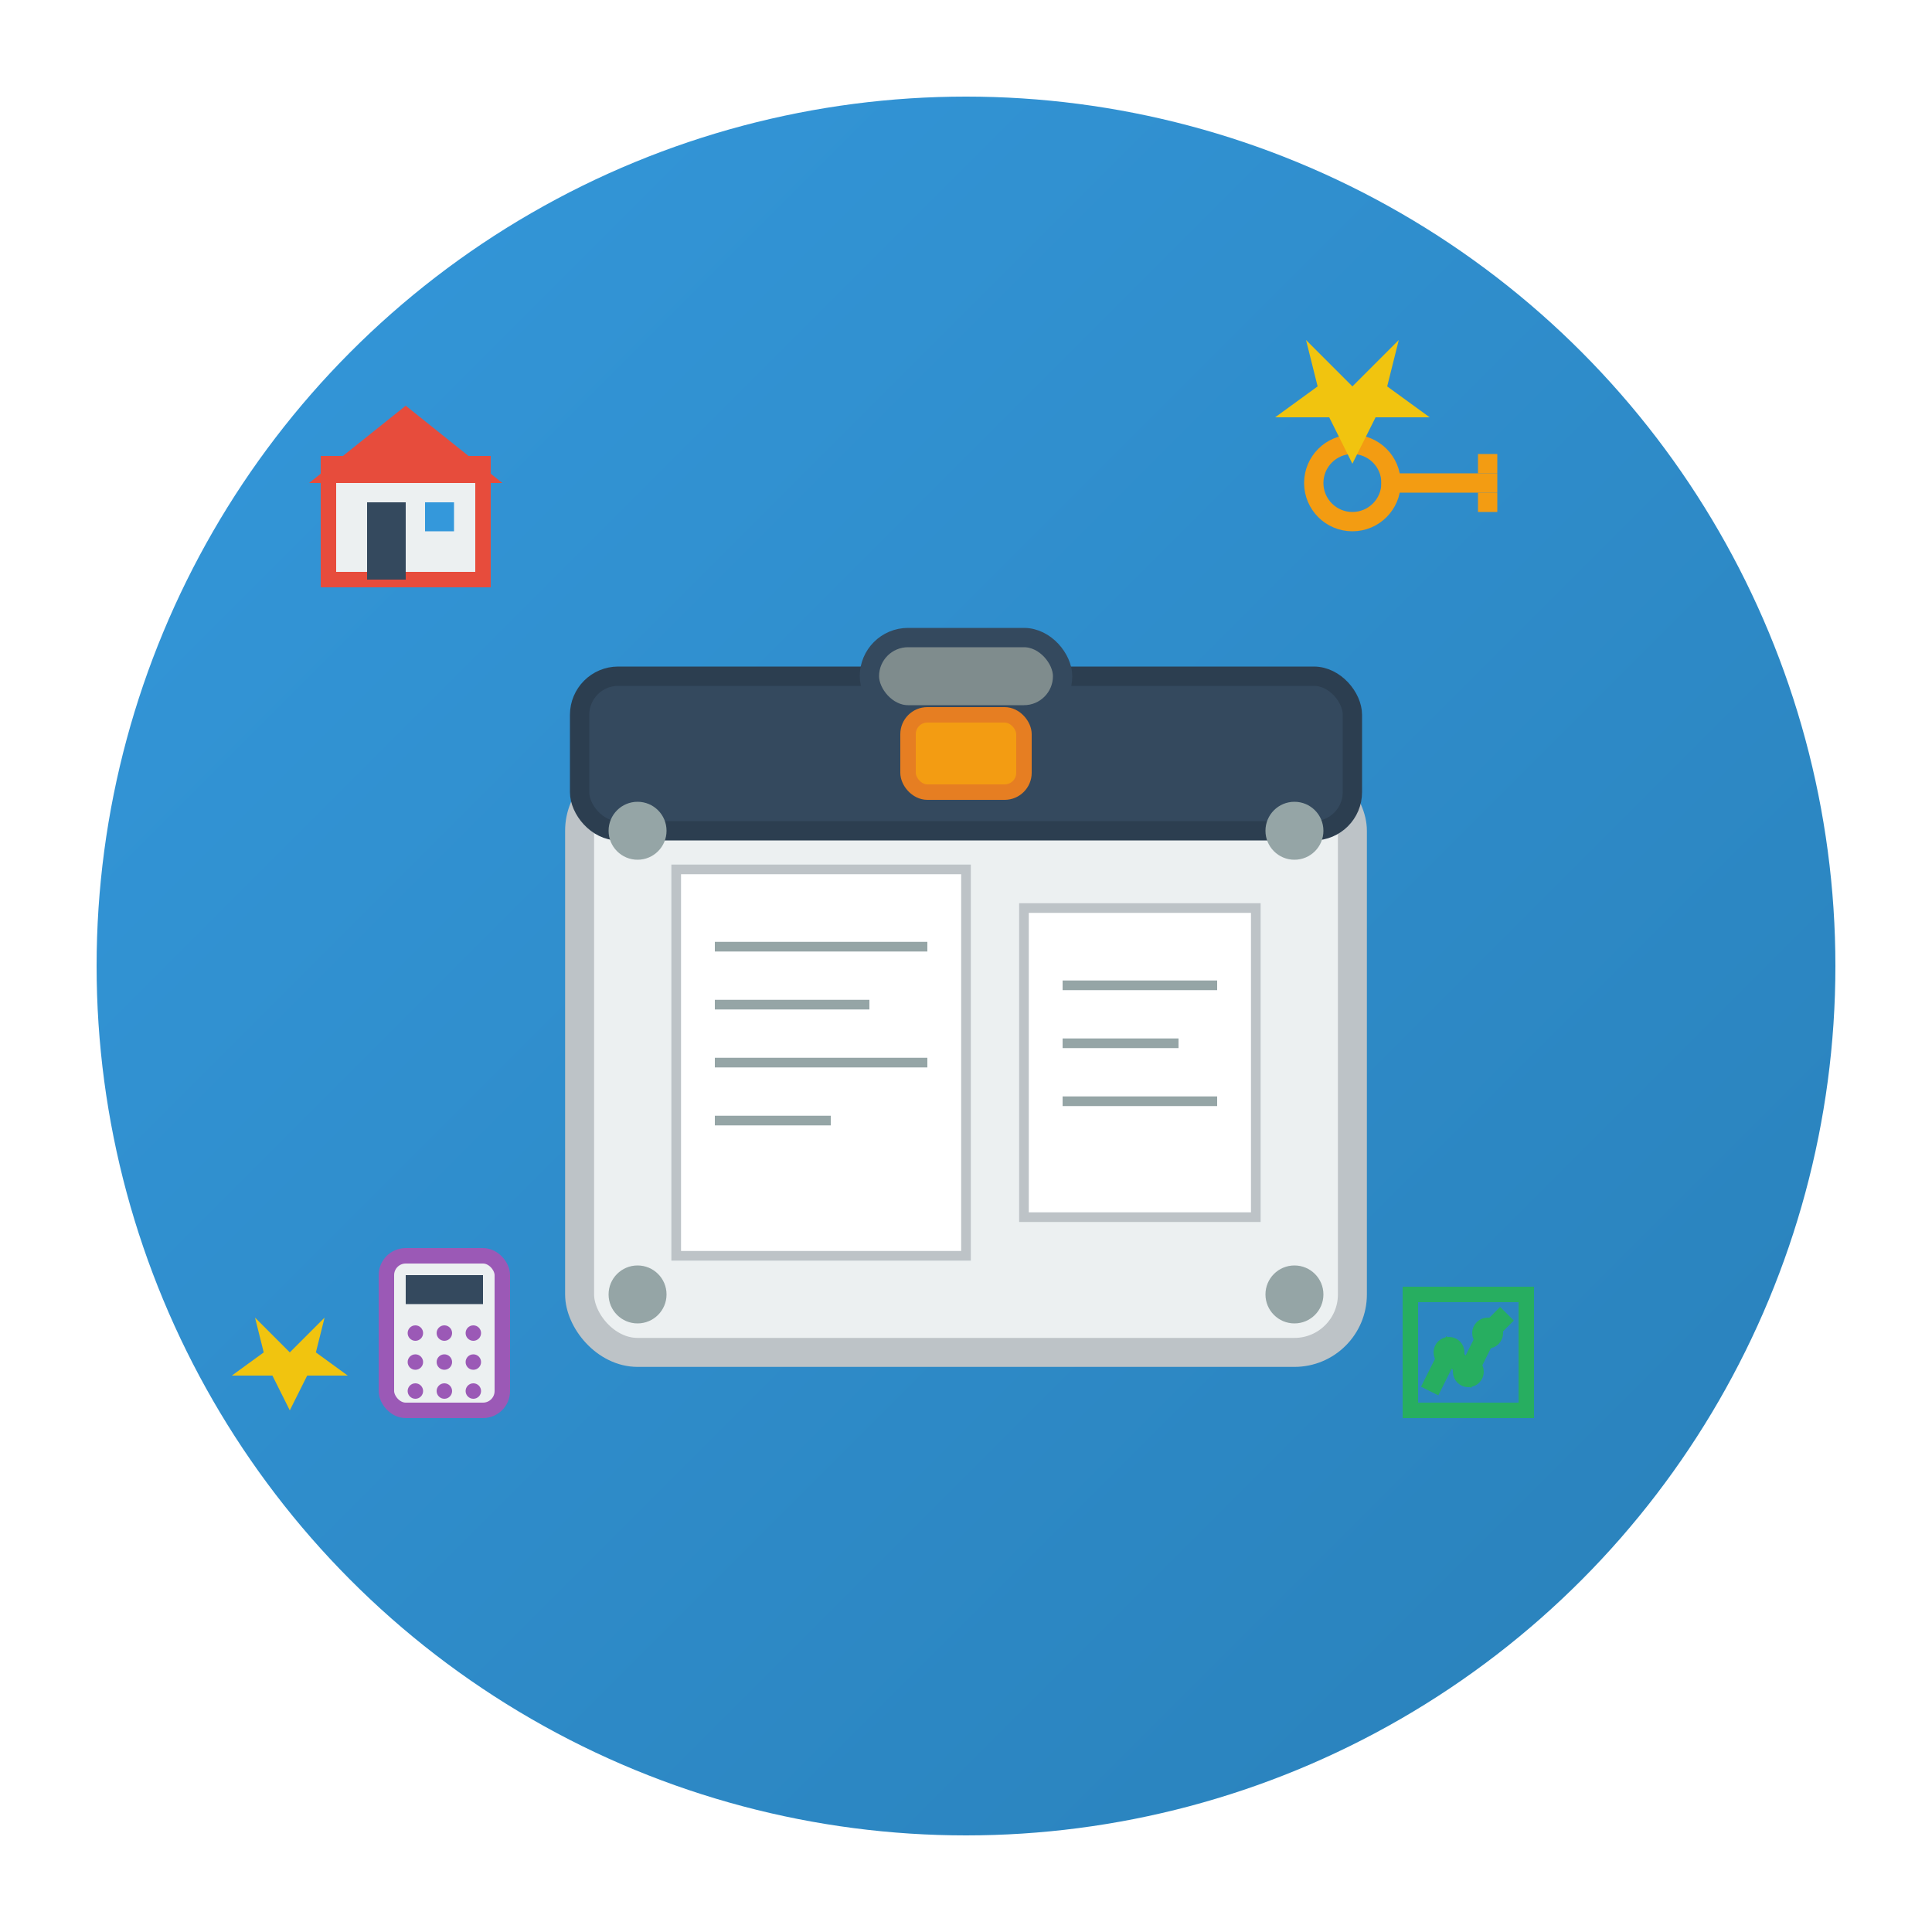 <svg xmlns="http://www.w3.org/2000/svg" viewBox="0 0 100 100" width="100" height="100">
  <defs>
    <linearGradient id="serviceGradient" x1="0%" y1="0%" x2="100%" y2="100%">
      <stop offset="0%" style="stop-color:#3498db;stop-opacity:1" />
      <stop offset="100%" style="stop-color:#2980b9;stop-opacity:1" />
    </linearGradient>
    <filter id="serviceShadow" x="-20%" y="-20%" width="140%" height="140%">
      <feDropShadow dx="2" dy="3" stdDeviation="2" flood-color="#000" flood-opacity="0.2"/>
    </filter>
  </defs>
  
  <!-- Background circle -->
  <circle cx="50" cy="50" r="45" fill="url(#serviceGradient)" filter="url(#serviceShadow)"/>
  
  <!-- Main briefcase -->
  <g transform="translate(25, 25)">
    <!-- Briefcase body -->
    <rect x="5" y="15" width="40" height="30" rx="3" fill="#ecf0f1" stroke="#bdc3c7" stroke-width="1.5"/>
    
    <!-- Briefcase top -->
    <rect x="5" y="10" width="40" height="8" rx="2" fill="#34495e" stroke="#2c3e50" stroke-width="1"/>
    
    <!-- Handle -->
    <rect x="20" y="8" width="10" height="4" rx="2" fill="#7f8c8d" stroke="#34495e" stroke-width="1"/>
    
    <!-- Lock -->
    <rect x="22" y="12" width="6" height="4" rx="1" fill="#f39c12" stroke="#e67e22" stroke-width="0.8"/>
    
    <!-- Briefcase corners -->
    <circle cx="8" cy="18" r="1.5" fill="#95a5a6"/>
    <circle cx="42" cy="18" r="1.5" fill="#95a5a6"/>
    <circle cx="8" cy="42" r="1.5" fill="#95a5a6"/>
    <circle cx="42" cy="42" r="1.5" fill="#95a5a6"/>
    
    <!-- Documents inside -->
    <rect x="10" y="20" width="15" height="20" fill="#fff" stroke="#bdc3c7" stroke-width="0.5"/>
    <rect x="28" y="22" width="12" height="16" fill="#fff" stroke="#bdc3c7" stroke-width="0.5"/>
    
    <!-- Document lines -->
    <g stroke="#95a5a6" stroke-width="0.5">
      <line x1="12" y1="24" x2="23" y2="24"/>
      <line x1="12" y1="27" x2="20" y2="27"/>
      <line x1="12" y1="30" x2="23" y2="30"/>
      <line x1="12" y1="33" x2="18" y2="33"/>
      
      <line x1="30" y1="26" x2="38" y2="26"/>
      <line x1="30" y1="29" x2="36" y2="29"/>
      <line x1="30" y1="32" x2="38" y2="32"/>
    </g>
    
    <!-- Service icons around briefcase -->
    
    <!-- House icon (top-left) -->
    <g transform="translate(-8, -5)" fill="#e74c3c">
      <rect x="0" y="4" width="8" height="6" fill="#ecf0f1" stroke="#e74c3c" stroke-width="0.8"/>
      <path d="M-1 5 L4 1 L9 5 Z" fill="#e74c3c"/>
      <rect x="2" y="6" width="2" height="4" fill="#34495e"/>
      <rect x="5" y="6" width="1.5" height="1.5" fill="#3498db"/>
    </g>
    
    <!-- Key icon (top-right) -->
    <g transform="translate(43, -2)" fill="#f39c12">
      <circle cx="2" cy="2" r="2" fill="none" stroke="#f39c12" stroke-width="1"/>
      <rect x="3.5" y="1.5" width="6" height="1" fill="#f39c12"/>
      <rect x="8.5" y="0.5" width="1" height="1" fill="#f39c12"/>
      <rect x="8.5" y="2.5" width="1" height="1" fill="#f39c12"/>
    </g>
    
    <!-- Calculator icon (bottom-left) -->
    <g transform="translate(-5, 40)" fill="#9b59b6">
      <rect x="0" y="0" width="6" height="8" rx="1" fill="#ecf0f1" stroke="#9b59b6" stroke-width="0.8"/>
      <rect x="1" y="1" width="4" height="1.5" fill="#34495e"/>
      <g fill="#9b59b6">
        <circle cx="1.5" cy="4" r="0.4"/>
        <circle cx="3" cy="4" r="0.4"/>
        <circle cx="4.5" cy="4" r="0.4"/>
        <circle cx="1.5" cy="5.5" r="0.4"/>
        <circle cx="3" cy="5.5" r="0.4"/>
        <circle cx="4.5" cy="5.5" r="0.4"/>
        <circle cx="1.5" cy="7" r="0.4"/>
        <circle cx="3" cy="7" r="0.4"/>
        <circle cx="4.5" cy="7" r="0.4"/>
      </g>
    </g>
    
    <!-- Chart icon (bottom-right) -->
    <g transform="translate(48, 42)" stroke="#27ae60" stroke-width="1" fill="none">
      <rect x="0" y="0" width="6" height="6" stroke="#27ae60" stroke-width="0.8"/>
      <polyline points="1,5 2,3 3,4 4,2 5,1" stroke="#27ae60" stroke-width="1" fill="none"/>
      <circle cx="2" cy="3" r="0.3" fill="#27ae60"/>
      <circle cx="3" cy="4" r="0.3" fill="#27ae60"/>
      <circle cx="4" cy="2" r="0.3" fill="#27ae60"/>
    </g>
  </g>
  
  <!-- Service quality indicators -->
  <g transform="translate(70, 20)" fill="#f1c40f">
    <polygon points="0,4 1.2,1.6 4,1.6 1.8,0 2.4,-2.4 0,0 -2.4,-2.4 -1.8,0 -4,1.6 -1.2,1.6" />
  </g>
  
  <g transform="translate(15, 70)" fill="#f1c40f">
    <polygon points="0,3 0.9,1.2 3,1.2 1.35,0 1.8,-1.8 0,0 -1.8,-1.8 -1.35,0 -3,1.2 -0.9,1.2" />
  </g>
</svg>
